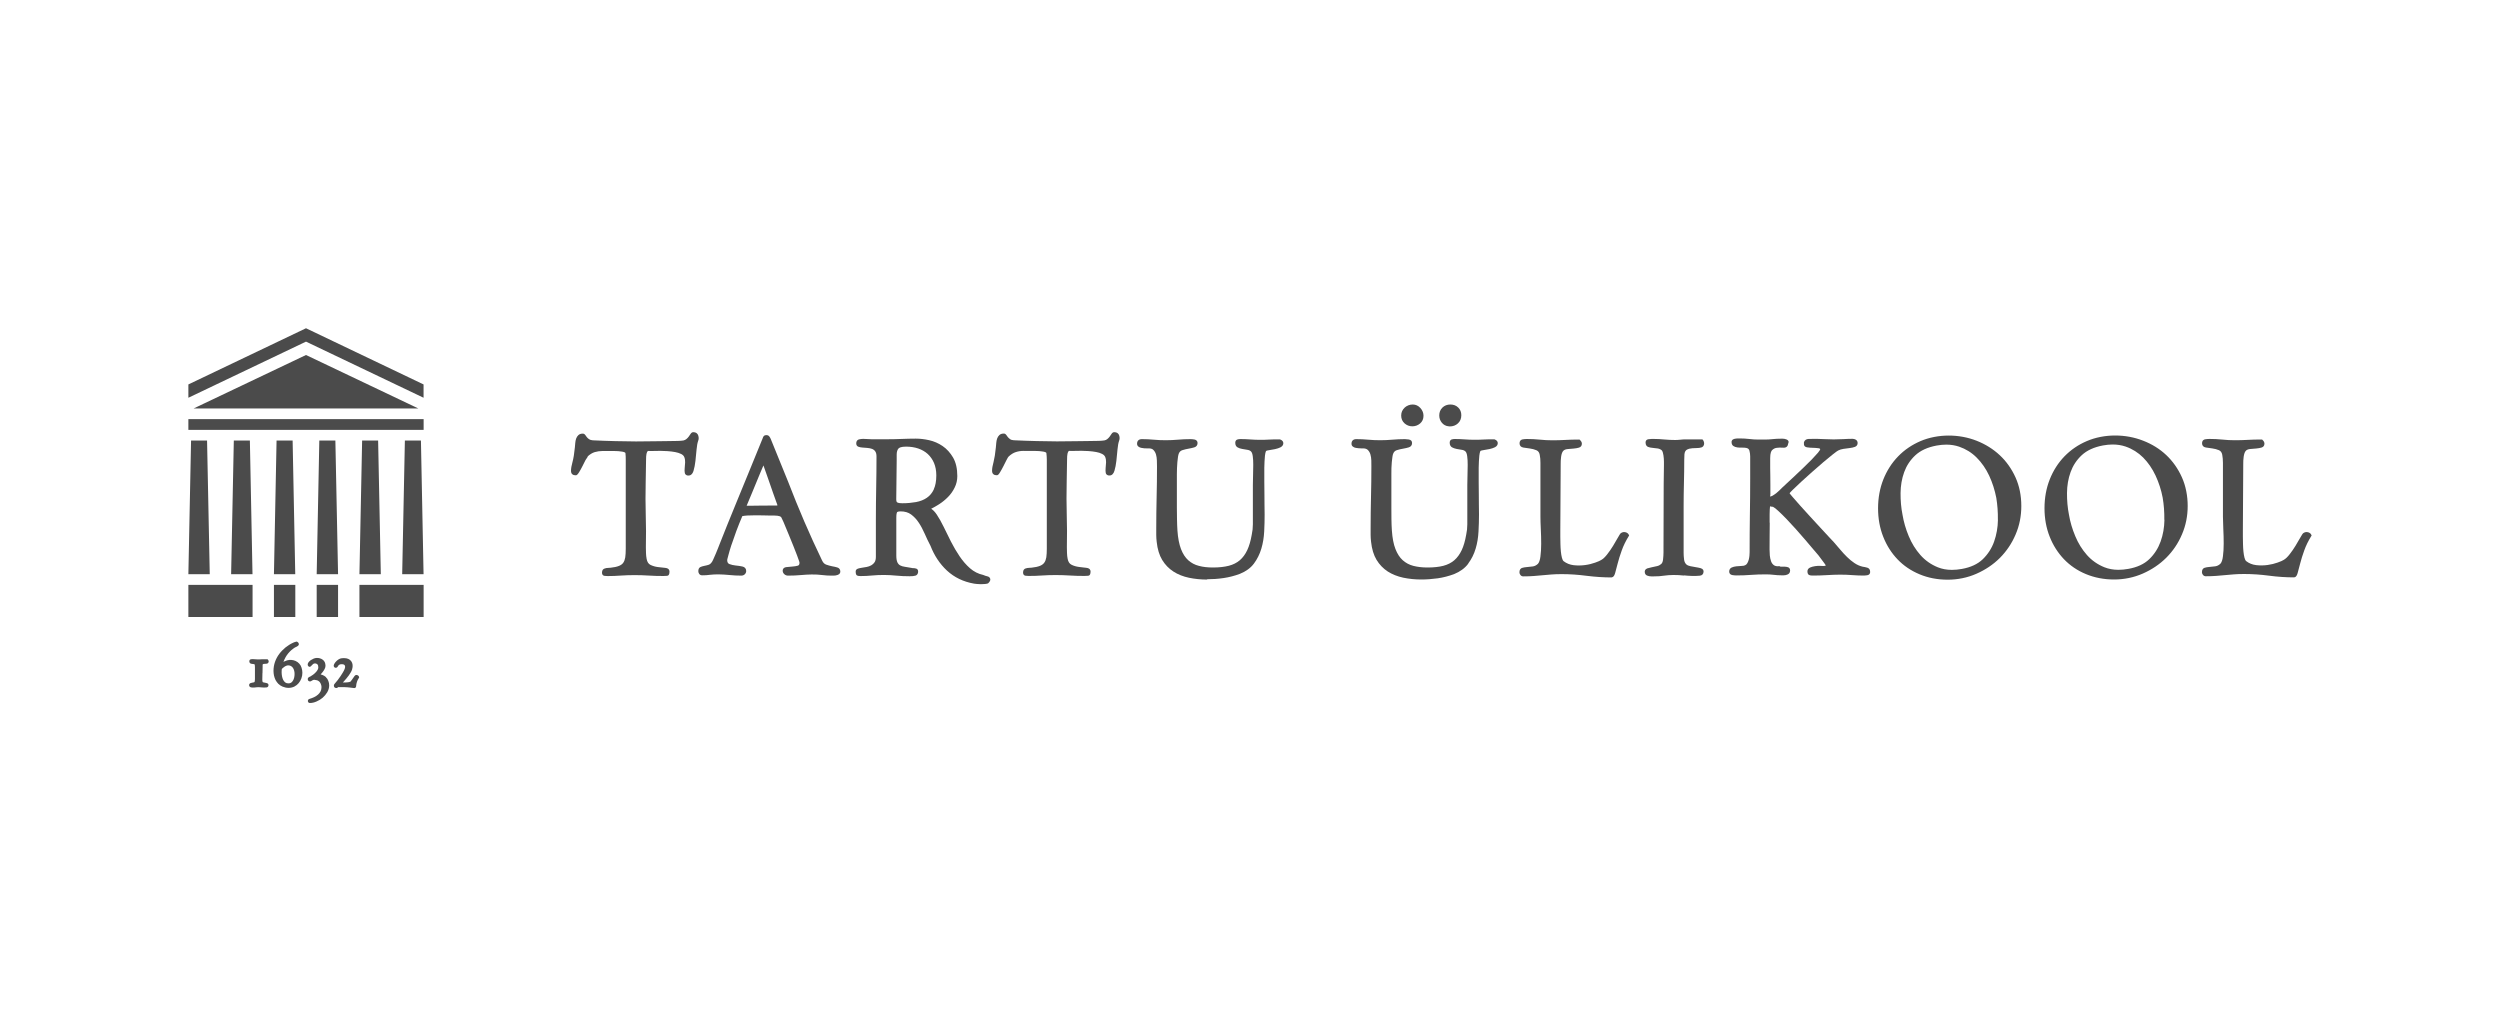 <?xml version="1.0" encoding="UTF-8"?><svg id="Layer_1" xmlns="http://www.w3.org/2000/svg" viewBox="0 0 400 165"><defs><style>.cls-1{fill:#4b4b4b;}</style></defs><path class="cls-1" d="M94,73.05c.37-.35,.76-.59,1.15-.71,.41-.12,.83-.18,1.26-.18h1.83c.46,0,.9,.03,1.3,.1,.37,.06,.52,.16,.53,.23,.02,.08,.03,.26,.04,.52,.01,.26,.01,.44,.01,.54v14.27c0,.54-.03,1-.08,1.36-.06,.35-.16,.63-.32,.86-.15,.22-.39,.39-.7,.51-.33,.13-.77,.23-1.35,.29-.05,.01-.14,.02-.34,.02-.22,0-.43,.04-.63,.12-.18,.07-.38,.23-.38,.63,0,.44,.29,.52,.41,.53,.17,.02,.34,.03,.51,.03,.72,0,1.44-.03,2.12-.08,1.4-.1,3.02-.09,4.43,0,.76,.05,1.55,.07,2.36,.07,.25,0,.46-.01,.61-.03,.24-.03,.36-.26,.36-.68,0-.19-.08-.53-.68-.59-.27-.03-.57-.06-.9-.1l-.27-.03c-.41-.05-.8-.16-1.18-.34-.34-.16-.54-.48-.63-.97-.06-.3-.09-.61-.1-.92-.01-.31-.02-.62-.02-.93,.04-1.72,.03-3.47-.02-5.2-.05-1.69-.05-3.43-.01-5.18l.06-3.6c0-.44,.02-.76,.07-.98,.06-.25,.12-.35,.16-.39,.05-.05,.09-.07,.16-.07h0c.26,.02,.54,.02,1,0,.54-.02,1.28-.02,2.03,.03,.43,.03,.85,.08,1.23,.15,.37,.07,.7,.17,.97,.31,.24,.12,.41,.29,.49,.48,.11,.27,.15,.56,.14,.87-.02,.33-.05,.64-.07,.92-.03,.31-.03,.56,.02,.76,.03,.16,.15,.42,.59,.42,.26,0,.62-.14,.81-.78,.13-.43,.23-.96,.3-1.56,.07-.58,.13-1.19,.18-1.82,.05-.6,.14-1.08,.27-1.44,.1-.25,.09-.53-.01-.83-.08-.23-.28-.51-.8-.51-.11,0-.28,.05-.42,.28-.08,.12-.17,.26-.28,.41-.11,.15-.24,.29-.39,.41-.13,.11-.3,.19-.49,.23-.28,.04-.58,.06-.88,.07-1.28,.04-2.49,.02-3.63,.05-1.93,.05-4.12,.04-6.35-.02-1.18-.03-2.4-.07-3.62-.13-.26-.02-.46-.08-.6-.18-.15-.1-.27-.22-.36-.33-.1-.12-.18-.24-.24-.33-.13-.19-.29-.23-.4-.23-.31,0-.54,.08-.71,.24-.16,.15-.28,.33-.36,.56-.07,.21-.12,.45-.14,.71l-.06,.69c-.1,1.01-.23,1.8-.38,2.34-.16,.58-.24,1.04-.24,1.39,0,.28,.07,.46,.22,.58,.14,.11,.32,.16,.55,.16,.16,0,.3-.14,.53-.5,.18-.29,.35-.61,.52-.94,.18-.35,.35-.68,.5-.99,.22-.36,.32-.51,.37-.56"/><path class="cls-1" d="M119.47,80.9c.35-.83,.63-1.52,.87-2.08,.25-.61,.48-1.16,.68-1.65,.19-.49,.39-.97,.59-1.43,.16-.37,.34-.79,.54-1.27,.05,.11,.1,.25,.16,.45,.16,.47,.37,1.05,.61,1.73,.24,.68,.49,1.4,.76,2.19,.25,.71,.49,1.38,.72,2.01-.03,.01-.07,.02-.09,.03-1.21,0-2.15,0-2.81,.02-.68,.01-1.18,.02-1.52,.02h-.52Zm-2.43,6.27c.22-.66,.48-1.41,.78-2.22,.29-.78,.61-1.57,.95-2.37,.23-.05,.51-.08,.84-.1,.76-.04,1.6-.03,2.34-.02,.39,.01,.7,.02,.93,.02h.56c.32,0,.65,.01,.96,.04,.27,.03,.47,.1,.59,.23,0,.01,.04,.05,.12,.24,.07,.16,.15,.34,.25,.53,.29,.71,.58,1.39,.86,2.07,.27,.67,.52,1.28,.74,1.82l.56,1.43c.16,.4,.26,.69,.32,.89l.06,.19c.02,.05,.02,.1,.02,.14,0,.32-.15,.41-.28,.45-.26,.07-.56,.12-.89,.14-.33,.02-.65,.05-.95,.09-.49,.07-.57,.39-.57,.56,0,.23,.09,.42,.27,.58,.17,.15,.37,.22,.59,.22,.71,0,1.4-.03,2.07-.09,1.14-.1,2.28-.15,3.43,0,.46,.06,.95,.09,1.44,.09h.33c.22,0,.44-.03,.66-.11,.38-.13,.43-.39,.43-.54,0-.33-.17-.57-.49-.66-.24-.07-.53-.14-.84-.19-.3-.06-.61-.15-.93-.26-.28-.1-.49-.31-.65-.65-1-2.07-1.96-4.18-2.86-6.27-.89-2.07-1.76-4.21-2.59-6.37-.45-1.12-.92-2.26-1.39-3.42s-.93-2.3-1.39-3.42c-.05-.11-.11-.23-.2-.35-.11-.16-.27-.24-.47-.24-.22,0-.37,.06-.46,.18-.06,.08-.11,.19-.15,.32-.72,1.79-1.46,3.57-2.18,5.34-.73,1.77-1.46,3.55-2.19,5.34-.43,1.06-.86,2.11-1.28,3.14-.41,.99-.82,2.02-1.25,3.14-.06,.14-.14,.35-.25,.64-.11,.28-.23,.57-.35,.86-.1,.23-.19,.45-.29,.66l-.08,.18c-.14,.32-.21,.44-.25,.49-.16,.24-.33,.39-.54,.46-.23,.07-.46,.13-.69,.17-.25,.05-.45,.11-.62,.19-.22,.11-.33,.33-.33,.66,0,.16,.05,.31,.14,.43,.07,.1,.21,.23,.46,.23,.45,0,.87-.02,1.25-.08,.86-.11,2.01-.08,3.1,.03,.66,.07,1.31,.1,1.94,.1,.2,0,.39-.07,.54-.21,.15-.15,.23-.32,.23-.53,0-.38-.22-.64-.61-.72-.31-.07-.66-.12-1.07-.16-.36-.04-.7-.11-1-.23-.15-.06-.36-.19-.36-.63,0-.04,.02-.19,.19-.78,.12-.48,.29-1.04,.5-1.69"/><path class="cls-1" d="M149.41,78.31c-.27,.57-.65,1.02-1.12,1.34-.48,.33-1.05,.55-1.72,.68-.67,.12-1.4,.19-2.18,.19-.33,0-.58-.03-.72-.08-.15-.05-.2-.13-.22-.19-.04-.11-.06-.26-.05-.45,.01-.21,.01-.46,.01-.76,0-.79,.01-1.66,.03-2.65s.03-1.87,.03-2.66v-1c0-.42,.1-.75,.28-.96,.12-.14,.43-.31,1.22-.31,.7,0,1.36,.1,1.95,.3,.58,.2,1.09,.49,1.52,.88,.42,.39,.76,.87,1,1.43,.24,.57,.37,1.24,.37,1.99,0,.91-.14,1.66-.41,2.24m6.43,15.08c.14,.02,.31,.04,.5,.06,.2,.02,.4,.03,.61,.03,.52,0,.88-.04,1.12-.12l.07-.05c.22-.22,.32-.4,.32-.57,0-.15-.06-.42-.48-.52-.21-.05-.42-.11-.66-.22-.79-.17-1.49-.53-2.1-1.06-.62-.54-1.18-1.19-1.68-1.93-.5-.74-.96-1.52-1.38-2.35-.41-.83-.8-1.63-1.17-2.37-.37-.75-.74-1.42-1.1-1.95-.28-.42-.58-.73-.89-.93,.41-.2,.83-.45,1.25-.71,.53-.34,1.02-.74,1.45-1.18,.44-.45,.79-.95,1.06-1.51,.28-.56,.42-1.18,.42-1.83,0-1.19-.23-2.18-.67-2.95-.45-.77-1.01-1.39-1.68-1.85-.66-.45-1.39-.77-2.16-.94-.75-.17-1.47-.25-2.13-.25-.75,0-1.51,.02-2.26,.05-.74,.03-1.49,.05-2.25,.05h-2.57c-.22,0-.43-.01-.65-.03-.47-.04-.92-.06-1.35,.05-.17,.04-.45,.18-.45,.66,0,.25,.12,.44,.35,.52,.17,.07,.39,.11,.66,.13l.78,.06c.26,.02,.5,.07,.73,.15,.21,.08,.39,.21,.52,.4,.13,.19,.2,.46,.2,.81,0,1.64-.02,3.32-.05,4.98-.03,1.68-.05,3.35-.05,4.99v6.08c0,.37-.07,.67-.2,.87-.14,.21-.32,.38-.54,.5-.23,.12-.47,.22-.72,.26-.27,.05-.53,.09-.78,.13-.25,.04-.46,.08-.63,.14-.31,.1-.36,.33-.36,.45,0,.35,.06,.54,.2,.64,.11,.07,.29,.1,.59,.1,.62,0,1.23-.03,1.83-.09,1.29-.12,2.58-.11,3.87,.02,.71,.07,1.44,.1,2.14,.1,.41,0,.72-.03,.94-.1,.16-.05,.42-.2,.42-.67,0-.24-.12-.41-.33-.46-.15-.05-.32-.07-.49-.07-.12,0-.16-.01-.16-.01l-.05-.02c-.4-.08-.76-.14-1.08-.18-.29-.04-.54-.11-.75-.22-.19-.1-.34-.26-.45-.48-.11-.23-.18-.59-.18-1.07v-6.09c0-.57,.07-.78,.11-.86,.02-.03,.12-.15,.57-.15,.67,0,1.23,.16,1.68,.49,.46,.34,.88,.78,1.22,1.3,.36,.53,.67,1.13,.96,1.78s.59,1.32,.93,1.94c.6,1.55,1.48,2.89,2.63,3.96,1.18,1.09,2.62,1.79,4.33,2.09"/><path class="cls-1" d="M163.76,72.15h1.83c.46,0,.9,.03,1.3,.1,.37,.06,.52,.16,.53,.23,.02,.11,.03,.35,.05,.53,.01,.25,.02,.43,.02,.53v14.27c0,.53-.03,.99-.08,1.36-.06,.34-.16,.63-.32,.85-.15,.22-.39,.39-.7,.52-.33,.13-.78,.23-1.35,.29-.05,.01-.14,.02-.34,.02-.22,0-.42,.04-.63,.11-.18,.07-.38,.23-.38,.63,0,.44,.29,.52,.41,.53,.17,.02,.35,.03,.5,.03,.72,0,1.44-.02,2.12-.07,1.4-.1,3.02-.09,4.43,0,.76,.05,1.55,.07,2.36,.07,.26,0,.46-.01,.62-.03,.24-.03,.36-.26,.36-.68,0-.19-.09-.53-.68-.59-.28-.03-.59-.07-.94-.11l-.23-.03c-.41-.05-.81-.16-1.18-.34-.34-.16-.55-.48-.64-.97-.06-.3-.09-.59-.1-.92-.01-.31-.02-.62-.02-.93,.04-1.72,.03-3.47-.02-5.2-.05-1.72-.05-3.45-.01-5.18l.06-3.6c0-.44,.02-.77,.07-.98,.06-.25,.12-.35,.16-.38,.05-.05,.09-.08,.16-.07,.26,.02,.54,.02,1,0,.54-.02,1.29-.02,2.03,.03,.44,.03,.85,.08,1.23,.15,.37,.06,.7,.17,.96,.31,.24,.12,.41,.29,.49,.48,.11,.27,.15,.56,.14,.87-.02,.33-.05,.64-.07,.92-.03,.31-.02,.56,.02,.76,.03,.16,.15,.42,.59,.42,.38,0,.66-.26,.81-.78,.13-.44,.23-.96,.3-1.56,.07-.62,.13-1.23,.18-1.82,.05-.6,.14-1.09,.27-1.44,.09-.25,.09-.53-.01-.83-.08-.23-.28-.5-.8-.5-.11,0-.28,.05-.42,.28-.07,.12-.17,.26-.28,.41-.11,.15-.24,.29-.39,.41-.13,.11-.3,.19-.49,.22-.28,.04-.58,.06-.88,.07-1.29,.04-2.49,.02-3.62,.05-1.93,.05-4.12,.04-6.35-.02-1.18-.03-2.4-.07-3.62-.13-.26-.02-.46-.07-.6-.18-.15-.11-.27-.22-.36-.33-.1-.12-.18-.24-.24-.33-.13-.19-.29-.23-.4-.23-.31,0-.54,.08-.71,.24-.16,.15-.28,.33-.36,.56-.07,.21-.12,.45-.14,.71l-.06,.69c-.1,1.01-.23,1.8-.37,2.34-.16,.58-.24,1.04-.24,1.39,0,.28,.07,.46,.22,.58,.13,.11,.32,.16,.55,.16,.16,0,.31-.14,.52-.5,.18-.29,.35-.61,.52-.94,.18-.34,.34-.66,.5-.99,.18-.37,.29-.52,.35-.57,.37-.35,.76-.59,1.15-.71,.4-.13,.82-.19,1.25-.19"/><path class="cls-1" d="M193.15,92.68c.84,0,1.73-.06,2.62-.19,.89-.13,1.77-.36,2.6-.67,.97-.39,1.73-.94,2.26-1.65,.52-.7,.92-1.5,1.18-2.37,.26-.87,.41-1.79,.46-2.74,.05-.95,.07-1.86,.07-2.72,0-.53,0-1.06-.02-1.6-.01-.53-.01-1.06-.01-1.59,0-.59,0-1.28-.02-2.07-.01-.78-.01-1.54,0-2.26,.01-.72,.05-1.35,.1-1.89,.08-.7,.2-.79,.21-.79,.04-.03,.16-.07,.5-.12,.3-.05,.61-.1,.91-.16,.33-.07,.62-.17,.87-.29,.37-.19,.45-.46,.45-.66s-.09-.45-.53-.61h-.06c-.52-.01-1.05,0-1.6,.03-1.03,.06-2.09,.06-3.11-.02-.53-.04-1.05-.06-1.56-.06-.18,0-.34,.02-.49,.07-.12,.04-.34,.15-.34,.53,0,.43,.2,.63,.37,.73,.21,.12,.45,.2,.74,.25,.27,.05,.54,.1,.82,.14,.24,.03,.44,.12,.58,.25,.14,.13,.24,.39,.29,.76,.06,.41,.08,.88,.08,1.4s-.01,1.08-.03,1.64c-.02,.57-.03,1.09-.03,1.54v6.31c0,.57-.06,1.13-.18,1.68-.17,.98-.41,1.81-.72,2.47-.31,.66-.7,1.19-1.18,1.61-.48,.41-1.07,.71-1.76,.89-.7,.18-1.55,.28-2.54,.28-.83,0-1.59-.08-2.25-.26-.65-.16-1.23-.47-1.71-.9-.48-.43-.87-1.04-1.16-1.79-.29-.76-.49-1.76-.57-2.96-.04-.6-.06-1.21-.07-1.82-.01-.61-.02-1.22-.02-1.82v-5.42c0-.29,0-.61,.02-.94,.01-.34,.03-.66,.06-.96,.03-.31,.06-.59,.1-.84,.04-.24,.08-.43,.14-.55,.11-.27,.31-.44,.58-.52,.32-.1,.65-.18,.96-.23,.33-.06,.65-.13,.92-.21,.34-.1,.53-.35,.53-.7,0-.3-.19-.5-.5-.56-.25-.04-.45-.06-.62-.06-.69,0-1.38,.03-2.04,.09-1.25,.11-2.58,.12-3.86,0-.62-.06-1.26-.09-1.89-.09-.49,0-.77,.27-.77,.74,0,.2,.08,.36,.24,.47,.12,.1,.28,.16,.45,.19,.16,.03,.31,.05,.47,.07,.15,0,.28,.01,.38,.01h.32c.35,0,.6,.08,.77,.27,.19,.2,.32,.43,.4,.71,.08,.28,.13,.6,.14,.95,.01,.35,.02,.66,.02,.94,0,1.66-.02,3.33-.06,4.95-.04,1.68-.06,3.35-.06,4.96v1.09c0,.18,0,.36,.02,.54s.02,.36,.05,.54c.12,1.17,.42,2.14,.88,2.9s1.07,1.39,1.8,1.86c.71,.46,1.55,.79,2.48,.99,.92,.19,1.89,.29,2.9,.29"/><path class="cls-1" d="M224.75,65.22c-.37,.34-.56,.76-.56,1.27s.18,.92,.53,1.24c.35,.31,.76,.48,1.24,.48s.89-.15,1.25-.45c.36-.31,.55-.72,.55-1.23,0-.45-.16-.87-.49-1.24-.33-.37-.75-.57-1.23-.57s-.93,.17-1.3,.5"/><path class="cls-1" d="M234.92,90.16c.52-.7,.92-1.49,1.18-2.37,.26-.86,.41-1.78,.46-2.74,.05-.93,.08-1.85,.08-2.72,0-.53,0-1.06-.02-1.6-.01-.53-.01-1.06-.01-1.59,0-.59,0-1.28-.02-2.07-.01-.78-.01-1.54,0-2.26,.01-.71,.05-1.35,.1-1.89,.08-.7,.2-.79,.21-.79,.04-.02,.16-.07,.51-.12,.28-.04,.59-.1,.91-.16,.33-.07,.62-.17,.87-.29,.37-.19,.45-.46,.45-.66s-.09-.45-.53-.61h-.06c-.52-.01-1.06,0-1.6,.03-1.04,.06-2.11,.06-3.12-.02-.54-.04-1.06-.06-1.56-.06-.17,0-.33,.02-.49,.07-.12,.03-.33,.15-.33,.53,0,.42,.2,.63,.37,.73,.2,.12,.45,.2,.74,.26,.27,.05,.54,.1,.82,.14,.24,.03,.44,.12,.58,.25,.14,.12,.24,.39,.29,.76,.06,.41,.08,.88,.08,1.41s-.01,1.08-.03,1.64c-.02,.57-.03,1.09-.03,1.54v6.31c0,.58-.06,1.14-.18,1.68-.17,.98-.41,1.81-.72,2.47-.31,.65-.7,1.19-1.18,1.61-.48,.41-1.07,.71-1.76,.89-.7,.18-1.55,.27-2.54,.27-.82,0-1.58-.09-2.25-.26-.66-.17-1.23-.48-1.71-.91-.48-.43-.87-1.04-1.16-1.79-.3-.76-.49-1.76-.57-2.96-.04-.58-.06-1.17-.07-1.82-.01-.61-.01-1.22-.01-1.82v-5.42c0-.29,0-.61,.01-.94,.01-.33,.03-.65,.06-.96,.03-.31,.06-.59,.1-.84,.03-.24,.08-.42,.14-.54,.11-.27,.31-.44,.58-.52,.32-.1,.65-.18,.97-.23,.35-.06,.65-.13,.92-.21,.34-.1,.53-.35,.53-.7,0-.31-.18-.5-.51-.56-.25-.04-.46-.06-.62-.06-.69,0-1.38,.03-2.04,.09-1.24,.11-2.58,.12-3.86,0-.62-.06-1.26-.09-1.89-.09-.49,0-.77,.27-.77,.74,0,.2,.08,.36,.24,.47,.13,.1,.28,.16,.45,.19,.15,.03,.31,.05,.46,.06,.15,.01,.28,.02,.39,.02h.32c.34,0,.6,.09,.77,.27,.19,.2,.32,.43,.4,.71,.08,.28,.13,.6,.14,.94,.01,.35,.01,.67,.01,.94,0,1.66-.02,3.33-.06,4.95-.04,1.65-.06,3.32-.06,4.96v1.09c0,.18,0,.36,.02,.54s.03,.36,.05,.54c.12,1.16,.42,2.14,.88,2.9,.46,.76,1.07,1.39,1.79,1.86,.72,.46,1.56,.79,2.48,.99,.91,.19,1.89,.29,2.9,.29,.84,0,1.73-.07,2.62-.19,.89-.13,1.76-.36,2.61-.67,.97-.4,1.73-.95,2.26-1.66"/><path class="cls-1" d="M231.77,68.2c.05,.02,.11,.03,.18,.03,.52,0,.96-.16,1.32-.49,.36-.33,.54-.77,.54-1.31,0-.5-.17-.92-.5-1.23-.33-.32-.75-.48-1.25-.48s-.95,.17-1.28,.5c-.33,.33-.5,.75-.5,1.25,0,.44,.14,.83,.41,1.16,.27,.33,.63,.53,1.07,.58"/><path class="cls-1" d="M257.89,92.36c.3,0,.45-.38,.54-.7,.11-.39,.24-.89,.4-1.51,.16-.62,.37-1.32,.65-2.08,.27-.76,.65-1.54,1.13-2.31l.05-.08-.04-.09c-.1-.23-.29-.38-.57-.44-.27-.06-.52,0-.76,.19-.05,.05-.15,.18-.44,.7-.22,.39-.47,.81-.76,1.3-.29,.48-.61,.93-.95,1.37-.33,.42-.64,.72-.95,.89-.16,.11-.49,.25-.96,.42-.48,.17-1.02,.31-1.62,.39-.59,.08-1.21,.09-1.83,.02-.6-.07-1.14-.29-1.6-.64-.11-.09-.2-.28-.27-.54-.08-.29-.13-.62-.17-1-.04-.37-.06-.78-.07-1.19-.01-.42-.02-.8-.02-1.16v-1.13c0-1.78,.01-3.54,.03-5.26,.02-1.72,.03-3.48,.03-5.27,0-.15,0-.34,.01-.55,.01-.21,.03-.42,.06-.63,.03-.21,.07-.4,.14-.58,.06-.17,.15-.3,.25-.39,.16-.14,.39-.22,.67-.24l.95-.08c.33-.03,.61-.08,.84-.15,.3-.09,.47-.31,.47-.63,0-.21-.11-.42-.33-.61l-.05-.05h-.06c-.86,0-1.59,.02-2.24,.06-1.29,.07-2.75,.1-4.07-.05-.67-.07-1.35-.1-2.04-.1-.23,0-.46,.02-.69,.06-.19,.03-.49,.16-.49,.65,0,.36,.22,.6,.61,.66,.31,.05,.65,.1,1.04,.15,.37,.05,.72,.14,1.05,.28,.29,.12,.46,.36,.53,.74,.08,.38,.11,.82,.11,1.29v8.61c0,.54,.02,1.19,.06,2,.04,.78,.06,1.56,.06,2.31s-.04,1.42-.12,2.04c-.07,.59-.22,.99-.41,1.19-.25,.23-.52,.37-.82,.41-.35,.05-.65,.08-.93,.1-.31,.02-.57,.07-.79,.14-.19,.07-.41,.24-.41,.69,0,.16,.05,.31,.16,.44,.11,.14,.26,.22,.44,.22,.63,0,1.21-.02,1.71-.06,.48-.04,.95-.08,1.39-.12s.91-.08,1.39-.12c.47-.04,1.04-.06,1.68-.06,1.29,0,2.63,.09,3.99,.27,1.36,.17,2.71,.26,4.02,.26"/><path class="cls-1" d="M269.42,92.06c.88,.09,1.74,.13,2.56,.05,.37-.04,.59-.28,.59-.67,0-.15-.06-.42-.46-.53-.21-.06-.46-.11-.77-.16-.28-.05-.58-.1-.88-.16-.27-.05-.49-.15-.64-.28-.2-.19-.33-.45-.37-.8-.05-.39-.07-.74-.07-1.04v-7.53c0-1.25,.02-2.49,.05-3.68,.03-1.23,.05-2.47,.05-3.69,0-.35,.01-.65,.03-.9,.02-.22,.08-.4,.2-.55,.11-.15,.3-.25,.55-.32,.28-.07,.68-.11,1.19-.11,.29,0,.55-.03,.77-.1,.16-.05,.44-.19,.44-.67,0-.08-.02-.18-.07-.31-.05-.12-.1-.21-.16-.26l-.05-.05h-2.64c-.28,0-.56,.01-.87,.05-.29,.03-.57,.05-.84,.05-.56,0-1.13-.03-1.71-.08-.58-.06-1.17-.09-1.74-.09h-.32c-.17,0-.35,.02-.54,.05-.28,.05-.43,.23-.43,.52,0,.44,.21,.62,.39,.7,.2,.08,.46,.14,.75,.16,.27,.02,.54,.06,.84,.1,.25,.05,.48,.16,.65,.33,.07,.09,.16,.3,.23,.75,.06,.38,.08,.74,.08,1.06v.56c0,.49,0,.99-.02,1.47-.01,.49-.02,1-.02,1.51l-.03,10.32v.62c0,.36-.03,.75-.07,1.14-.04,.35-.14,.59-.31,.73-.17,.15-.39,.27-.66,.33-.29,.07-.57,.12-.83,.18-.25,.05-.5,.11-.72,.18-.36,.13-.41,.39-.41,.54,0,.31,.14,.53,.4,.62,.2,.08,.42,.12,.64,.12h.41c.6,0,1.14-.03,1.61-.11,.92-.14,2.09-.15,3.22-.02"/><path class="cls-1" d="M283.14,83.65v-1.33c0-.28,0-.53,.02-.78,.01-.3,.03-.44,.04-.48,0-.02,.01-.03,.01-.05,.11,.04,.26,.07,.47,.08,.22,.11,.51,.34,.87,.68,.39,.36,.83,.79,1.31,1.29,.49,.51,.99,1.05,1.48,1.6,.51,.57,1,1.13,1.47,1.68,.47,.55,.9,1.05,1.28,1.51l.27,.31c.26,.31,.47,.55,.62,.73,.04,.06,.11,.16,.23,.31,.11,.14,.22,.28,.33,.44,.12,.16,.23,.3,.32,.43,.08,.11,.14,.18,.17,.24,.07,.11,.08,.16,.1,.18-.12,.05-.25,.07-.39,.07-.1,0-.27,0-.53-.02-.26-.01-.54,0-.83,.05s-.54,.11-.78,.22c-.34,.16-.41,.42-.41,.61,0,.31,.1,.52,.29,.59,.14,.06,.32,.08,.54,.08,.73,0,1.5-.02,2.28-.07,1.42-.09,2.76-.11,4.1,0,.62,.05,1.26,.07,1.87,.07,.12,0,.27-.02,.49-.05,.36-.06,.44-.3,.46-.45,.03-.54-.27-.71-.45-.76-.25-.07-.5-.13-.75-.16-.47-.11-.91-.31-1.31-.58-.41-.28-.81-.6-1.18-.97-.37-.36-.74-.76-1.09-1.18-.36-.42-.7-.82-1.04-1.21-.14-.14-.4-.41-.79-.84l-1.35-1.46c-.51-.55-1.05-1.13-1.62-1.76-.57-.62-1.1-1.19-1.58-1.74-.48-.54-.89-1.01-1.23-1.4-.31-.36-.45-.53-.5-.62,.06-.08,.19-.23,.52-.55,.36-.36,.81-.78,1.34-1.27,.53-.49,1.11-1.01,1.74-1.57,.62-.55,1.22-1.08,1.79-1.56,.57-.48,1.07-.89,1.52-1.25,.54-.43,.77-.58,.87-.63,.24-.12,.52-.22,.84-.26,.35-.05,.67-.09,.99-.13,.32-.04,.61-.1,.84-.19,.28-.1,.44-.32,.44-.61,0-.24-.1-.42-.29-.54-.16-.09-.35-.14-.53-.14-.5,0-.99,.02-1.47,.05-.99,.06-2.09,.06-3.07,0-.82-.05-1.6-.06-2.48-.03-.37,.01-.63,.19-.75,.52v.3c-.01,.17,.06,.46,.55,.53,.28,.04,.59,.07,.92,.07,.31,.01,.61,.03,.88,.07,.25,.04,.25,.13,.25,.18,0,.01-.02,.13-.35,.53-.27,.31-.61,.68-1.01,1.1-.4,.41-.86,.86-1.36,1.34-.4,.37-.78,.73-1.14,1.08l-.28,.27c-.45,.42-.86,.8-1.22,1.13-.37,.33-.62,.57-.76,.71l-.39,.39c-.15,.15-.33,.31-.52,.46-.19,.15-.39,.28-.59,.4-.13,.07-.27,.12-.4,.14,.04-.18,.05-.24,.05-.28v-1.57c0-.47,0-.93-.01-1.38-.01-.44-.02-.89-.02-1.36v-1.56c0-.82,.17-1.15,.32-1.29,.22-.21,.46-.33,.75-.36,.31-.04,.61-.05,.91-.02,.39,.04,.64-.06,.77-.27,.06-.08,.09-.19,.11-.32,.02-.09,.04-.17,.07-.23l.02-.08c0-.14-.07-.33-.39-.44-.2-.07-.39-.1-.56-.1h-.27c-.46,0-.91,.02-1.35,.07-.42,.05-.86,.07-1.31,.07h-.92c-.5,0-1-.03-1.48-.09-.5-.06-1.01-.09-1.53-.09h-.32c-.19,0-.39,.03-.59,.08-.36,.1-.41,.35-.41,.49,0,.3,.1,.52,.3,.65,.17,.11,.39,.19,.64,.22,.23,.03,.48,.04,.74,.03,.23,0,.44,0,.63,.04,.31,.05,.48,.19,.55,.45,.08,.31,.12,.61,.12,.91v3.6c0,2.1-.02,4.01-.05,5.85-.03,1.94-.04,3.91-.04,5.86,0,.17-.01,.37-.03,.59-.02,.22-.06,.43-.11,.63s-.14,.4-.23,.56c-.09,.16-.2,.26-.35,.33-.14,.07-.33,.11-.58,.11-.27,.01-.55,.03-.82,.06-.28,.03-.53,.09-.75,.19-.26,.12-.4,.35-.4,.65s.18,.5,.49,.56c.25,.04,.45,.06,.63,.06,.84,0,1.65-.03,2.4-.09,.74-.06,1.54-.08,2.37-.08,.41,0,.82,.02,1.21,.07,.42,.05,.84,.08,1.25,.08h.39c.22,0,.44-.05,.64-.15,.16-.08,.37-.25,.37-.62,0-.34-.19-.46-.31-.51-.15-.06-.32-.09-.52-.1-.18-.01-.36-.01-.54,0h-.06c-.12,0-.18-.02-.19-.04l-.06-.04h-.07c-.36,.04-.65-.02-.85-.16-.21-.16-.36-.36-.45-.63-.1-.28-.17-.59-.2-.93-.03-.35-.04-.67-.04-.96,0-.73,0-1.44,.01-2.15,.01-.7,.02-1.42,.02-2.15"/><path class="cls-1" d="M319.67,83.18c-.02,1.22-.23,2.38-.61,3.47-.38,1.08-1,2.03-1.81,2.82-.82,.79-1.95,1.31-3.36,1.56-.55,.1-1.09,.15-1.59,.15-.82,0-1.57-.14-2.24-.41-1.09-.44-2.03-1.1-2.79-1.96-.77-.87-1.4-1.88-1.87-3.02-.48-1.14-.81-2.3-1-3.44-.22-1.1-.32-2.26-.31-3.46,.01-1.18,.2-2.31,.58-3.35,.37-1.03,.97-1.94,1.79-2.7,.82-.76,1.95-1.28,3.39-1.55,.54-.1,1.06-.15,1.55-.15,.74,0,1.43,.11,2.07,.33,1.07,.37,2.02,.96,2.81,1.76,.8,.8,1.47,1.77,1.99,2.88,.52,1.12,.9,2.32,1.14,3.56,.18,1.11,.27,2.29,.25,3.51m2.84,2.33c.61-1.42,.91-2.94,.91-4.54,0-1.67-.31-3.22-.93-4.59s-1.47-2.57-2.52-3.55-2.3-1.76-3.7-2.31-2.91-.83-4.47-.83-3.15,.3-4.52,.89c-1.37,.59-2.58,1.41-3.58,2.45-1.01,1.04-1.8,2.28-2.36,3.69-.56,1.41-.84,2.96-.84,4.61s.28,3.18,.83,4.56c.54,1.38,1.32,2.6,2.29,3.61,.97,1.02,2.16,1.82,3.53,2.39,1.36,.57,2.87,.86,4.48,.86s3.18-.32,4.61-.95c1.43-.63,2.7-1.48,3.76-2.54,1.06-1.07,1.91-2.33,2.51-3.75"/><path class="cls-1" d="M346.31,83.17c-.02,1.22-.22,2.38-.61,3.47-.39,1.08-.99,2.03-1.81,2.82-.82,.79-1.94,1.31-3.36,1.56-.55,.1-1.09,.15-1.59,.15h0c-.81,0-1.57-.14-2.24-.41-1.09-.44-2.03-1.1-2.79-1.96-.77-.87-1.4-1.88-1.87-3.02-.48-1.14-.82-2.3-1.01-3.45-.22-1.1-.32-2.27-.31-3.46,.01-1.18,.2-2.31,.58-3.35,.37-1.03,.97-1.94,1.79-2.7,.82-.76,1.95-1.28,3.39-1.55,.54-.1,1.06-.15,1.55-.15,.73,0,1.43,.11,2.07,.33,1.07,.37,2.02,.97,2.81,1.76,.79,.8,1.46,1.77,1.98,2.88,.52,1.12,.91,2.32,1.14,3.55,.19,1.12,.28,2.3,.26,3.52m.31-10.35c-1.05-.99-2.3-1.76-3.7-2.3-1.4-.55-2.91-.83-4.48-.83s-3.15,.3-4.52,.89c-1.37,.58-2.58,1.41-3.58,2.44-1.01,1.04-1.8,2.28-2.36,3.69-.56,1.41-.84,2.96-.84,4.61s.28,3.18,.83,4.56c.54,1.38,1.32,2.59,2.29,3.61,.97,1.01,2.16,1.82,3.52,2.38s2.87,.86,4.48,.86,3.18-.32,4.61-.95,2.7-1.48,3.76-2.54c1.06-1.06,1.91-2.32,2.51-3.74,.61-1.42,.91-2.94,.91-4.54s-.31-3.22-.93-4.59c-.62-1.38-1.46-2.57-2.51-3.56"/><path class="cls-1" d="M367.09,92.36c.3,0,.45-.38,.54-.7,.11-.39,.24-.89,.4-1.51,.16-.62,.37-1.32,.65-2.08,.27-.76,.65-1.54,1.13-2.31l.05-.08-.04-.09c-.1-.23-.29-.38-.57-.44s-.52,0-.76,.18c-.06,.05-.15,.18-.45,.7-.22,.39-.47,.81-.76,1.3-.29,.48-.61,.93-.95,1.37-.33,.42-.64,.72-.95,.89-.16,.11-.48,.25-.96,.42-.48,.17-1.02,.31-1.61,.39-.59,.08-1.21,.09-1.82,.02-.61-.07-1.15-.29-1.6-.64-.11-.09-.2-.28-.27-.54-.08-.29-.13-.62-.17-1-.04-.36-.06-.76-.07-1.19-.01-.42-.02-.8-.02-1.16v-1.13c0-1.78,.01-3.54,.03-5.26,.02-1.74,.03-3.52,.03-5.27,0-.15,0-.34,.01-.55,.01-.21,.03-.42,.06-.63,.03-.21,.08-.4,.14-.58,.06-.16,.15-.3,.25-.39,.16-.14,.39-.22,.67-.24l.95-.08c.32-.03,.61-.08,.84-.15,.31-.09,.47-.31,.47-.63,0-.21-.11-.42-.33-.61l-.05-.05h-.07c-.86,0-1.59,.02-2.24,.06-1.3,.07-2.75,.1-4.07-.05-.67-.07-1.35-.1-2.04-.1-.23,0-.46,.02-.69,.06-.19,.03-.49,.16-.49,.65,0,.36,.22,.6,.61,.66,.31,.05,.66,.1,1.04,.15,.37,.05,.72,.14,1.05,.28,.28,.12,.46,.36,.53,.74,.07,.38,.11,.82,.11,1.29v8.61c0,.53,.02,1.18,.06,2,.04,.76,.06,1.54,.06,2.3s-.04,1.43-.12,2.04c-.07,.59-.22,.99-.41,1.19-.25,.23-.52,.37-.82,.41-.35,.05-.65,.08-.93,.1-.31,.02-.57,.07-.79,.14-.19,.07-.41,.24-.41,.69,0,.15,.05,.31,.16,.44,.11,.14,.27,.22,.44,.22,.63,0,1.21-.02,1.71-.06,.48-.04,.94-.08,1.39-.12,.45-.04,.91-.08,1.38-.12s1.04-.06,1.68-.06c1.29,0,2.63,.09,3.99,.27,1.36,.18,2.72,.27,4.03,.27"/><path class="cls-1" d="M42,107.69c.01-.34,.02-.69,.02-1.04,0-.1,0-.2,0-.28,0-.04,.01-.07,.03-.08,0,0,.03-.03,.09-.05,.05-.02,.14-.03,.31-.03,.1,0,.2-.01,.28-.03,.16-.05,.26-.19,.26-.37,0-.09-.05-.18-.12-.26l-.07-.07h-.88c-.09,0-.19,0-.29,.02-.25,.02-.49,.01-.67-.01-.15-.02-.31-.03-.5-.03h-.1c-.06,0-.12,0-.19,.02-.17,.02-.28,.15-.28,.32,0,.25,.16,.35,.23,.37,.08,.03,.18,.06,.28,.06,.08,0,.16,.02,.24,.03,.05,0,.08,.03,.09,.03,0,0,.02,.04,.04,.15,.02,.11,.02,.21,.02,.31v.62c0,.15,0,.31,0,.46v.84c-.01,.11-.02,.22-.03,.33-.01,.08-.03,.11-.04,.12-.03,.03-.07,.05-.13,.06-.08,.02-.17,.04-.25,.05-.1,.02-.18,.04-.24,.06-.15,.05-.24,.18-.24,.32,0,.17,.09,.3,.24,.35,.08,.03,.17,.05,.25,.05h.13c.1,0,.18,0,.25-.01,.07,0,.14-.02,.2-.02,.05,0,.11-.01,.17-.02,.18-.02,.46-.01,.7,.02,.28,.03,.56,.04,.83,.01,.2-.02,.33-.16,.33-.37,0-.16-.1-.28-.27-.32-.07-.02-.15-.04-.25-.06-.08-.02-.18-.03-.27-.05-.05-.01-.09-.03-.12-.05-.02-.01-.04-.04-.05-.1-.02-.08-.03-.15-.03-.23v-.12c.01-.32,.02-.66,.02-1"/><path class="cls-1" d="M47.88,106.18c-.17-.19-.37-.33-.62-.44-.4-.17-.89-.21-1.33-.08-.16,.05-.32,.11-.46,.18-.04,.02-.08,.05-.12,.06,.1-.27,.21-.52,.35-.76,.24-.42,.56-.81,.94-1.14,.08-.07,.18-.15,.27-.21,.08-.06,.18-.12,.26-.18,.02-.01,.06-.03,.12-.06,.07-.03,.13-.06,.19-.09,.07-.04,.14-.08,.19-.12,.1-.08,.15-.17,.15-.27s-.05-.2-.12-.28c-.05-.04-.09-.07-.14-.1l-.06-.03h-.07c-.09,.01-.19,.04-.3,.08-.09,.04-.17,.07-.24,.1-.44,.2-.84,.46-1.22,.76-.37,.31-.71,.65-1,1.04s-.51,.81-.67,1.26c-.16,.46-.24,.94-.24,1.44,0,.26,.03,.52,.08,.76,.06,.25,.14,.49,.25,.71,.12,.22,.27,.42,.45,.61,.19,.18,.41,.33,.67,.44,.32,.13,.64,.2,.96,.2s.63-.07,.91-.2c.27-.14,.5-.32,.7-.55,.19-.23,.34-.49,.44-.77,.11-.29,.16-.59,.16-.9,0-.28-.05-.55-.13-.8-.07-.25-.2-.48-.37-.66m-1.29,3.04c-.12,.08-.26,.12-.44,.12-.22,0-.38-.05-.51-.15-.14-.11-.25-.25-.33-.41-.09-.18-.15-.38-.19-.59-.04-.22-.06-.43-.06-.63,0-.11,0-.2,.01-.29l.02-.23s.09-.1,.15-.15c.08-.07,.17-.15,.27-.21,.09-.06,.19-.12,.3-.16,.27-.11,.55-.06,.75,.05,.13,.07,.23,.18,.32,.3,.08,.13,.15,.28,.19,.45,.05,.18,.06,.36,.06,.54,0,.17-.02,.35-.06,.54-.04,.18-.1,.35-.19,.49-.07,.13-.17,.24-.3,.34"/><path class="cls-1" d="M52.16,108.34c-.18-.16-.39-.29-.63-.37-.07-.03-.15-.05-.23-.06,.1-.11,.2-.22,.3-.35,.13-.16,.24-.33,.33-.5,.1-.19,.15-.37,.15-.54,0-.22-.05-.42-.12-.58-.08-.16-.19-.29-.33-.39-.13-.1-.28-.17-.45-.22-.31-.08-.65-.1-1,.05-.16,.07-.31,.15-.45,.24-.14,.1-.25,.2-.35,.32-.11,.14-.16,.28-.15,.44,.01,.08,.06,.16,.12,.23,.07,.06,.15,.08,.19,.08,.07,0,.14-.03,.2-.09,.13-.15,.25-.27,.36-.36,.15-.12,.47-.15,.68,.05,.1,.1,.15,.26,.15,.49,0,.12-.03,.25-.11,.39-.08,.15-.19,.29-.32,.42-.13,.14-.28,.27-.42,.37-.15,.11-.29,.2-.41,.27l-.18,.08c-.22,.1-.25,.26-.25,.34,0,.23,.14,.38,.36,.38,.08,0,.16-.03,.28-.11,.06-.04,.11-.07,.15-.09,.07-.04,.15-.06,.23-.06h.04c.12,.02,.24,.03,.36,.06,.12,.02,.23,.07,.32,.14,.1,.07,.18,.15,.24,.25,.07,.11,.12,.22,.16,.35s.06,.25,.06,.37c0,.24-.05,.46-.14,.66-.1,.2-.24,.37-.41,.53-.18,.16-.38,.29-.62,.41-.24,.11-.49,.21-.74,.28-.08,.01-.15,.06-.2,.12-.04,.05-.06,.11-.07,.18-.01,.08,.01,.16,.06,.23,.03,.05,.11,.13,.26,.13h0c.35,0,.7-.08,1.06-.24,.36-.15,.69-.35,.98-.6,.29-.25,.54-.55,.74-.88,.2-.35,.31-.71,.31-1.1,0-.26-.05-.5-.14-.72-.08-.23-.21-.43-.39-.59"/><path class="cls-1" d="M57.44,108.26c-.03-.07-.11-.18-.27-.24-.16-.07-.33-.01-.44,.14l-.26,.37c-.06,.09-.13,.19-.2,.28-.07,.1-.13,.18-.19,.25,0,0-.04,.03-.21,.07-.16,.03-.34,.06-.53,.06-.16,0-.33,0-.48,0,.06-.06,.11-.12,.18-.19,.12-.13,.25-.28,.39-.45,.14-.16,.27-.33,.39-.5,.12-.17,.23-.34,.32-.5,.1-.18,.16-.33,.2-.46,.15-.52,.1-.96-.14-1.29-.24-.33-.63-.5-1.14-.5-.1,0-.19,0-.28,.01-.1,0-.22,.03-.33,.06s-.23,.1-.35,.18-.24,.19-.37,.33c-.02,.02-.06,.06-.1,.12l-.09,.13c-.05,.06-.08,.12-.1,.18-.03,.07-.05,.14-.05,.2,0,.11,.05,.22,.14,.28,.1,.07,.23,.08,.33,.03,.08-.04,.15-.11,.2-.21,.02-.05,.06-.1,.11-.16,.04-.05,.1-.09,.18-.12,.05-.03,.15-.06,.34-.06,.35,0,.44,.14,.47,.19,.08,.13,.08,.33-.02,.58-.06,.16-.15,.33-.26,.52-.11,.2-.24,.41-.39,.62-.15,.22-.3,.43-.47,.65-.17,.22-.33,.41-.49,.59-.09,.09-.11,.19-.11,.25,0,.06,0,.23,.13,.33,.06,.05,.14,.07,.22,.08h.07c.12,0,.2-.07,.25-.14,.14,0,.29,0,.46,0,.2,0,.37,0,.52,0,.37,.01,.69,.04,.93,.07,.26,.04,.48,.07,.65,.08h.04c.13,0,.27-.08,.29-.29,0-.06,.02-.16,.03-.28,.02-.11,.05-.27,.11-.44,.05-.18,.15-.37,.29-.59l.06-.1-.05-.12Z"/><polygon class="cls-1" points="30.99 65.35 48.96 56.8 66.92 65.35 30.99 65.35"/><rect class="cls-1" x="30.14" y="67.06" width="37.64" height="1.72"/><rect class="cls-1" x="30.14" y="93.58" width="10.27" height="5.14"/><rect class="cls-1" x="57.51" y="93.58" width="10.27" height="5.14"/><rect class="cls-1" x="43.83" y="93.58" width="3.42" height="5.14"/><rect class="cls-1" x="50.67" y="93.58" width="3.42" height="5.14"/><polygon class="cls-1" points="33.13 70.48 33.56 91.87 30.14 91.87 30.57 70.48 33.13 70.48"/><polygon class="cls-1" points="39.98 70.48 40.4 91.87 36.98 91.87 37.41 70.48 39.98 70.48"/><polygon class="cls-1" points="46.82 70.48 47.24 91.87 43.83 91.87 44.25 70.48 46.82 70.48"/><polygon class="cls-1" points="53.66 70.48 54.09 91.87 50.67 91.87 51.09 70.48 53.66 70.48"/><polygon class="cls-1" points="60.5 70.48 60.93 91.87 57.51 91.87 57.94 70.48 60.5 70.48"/><polygon class="cls-1" points="67.35 70.48 67.77 91.87 64.35 91.87 64.78 70.48 67.35 70.48"/><polygon class="cls-1" points="48.96 52.52 30.14 61.51 30.14 63.64 48.96 54.66 67.77 63.64 67.77 61.51 48.96 52.52"/></svg>